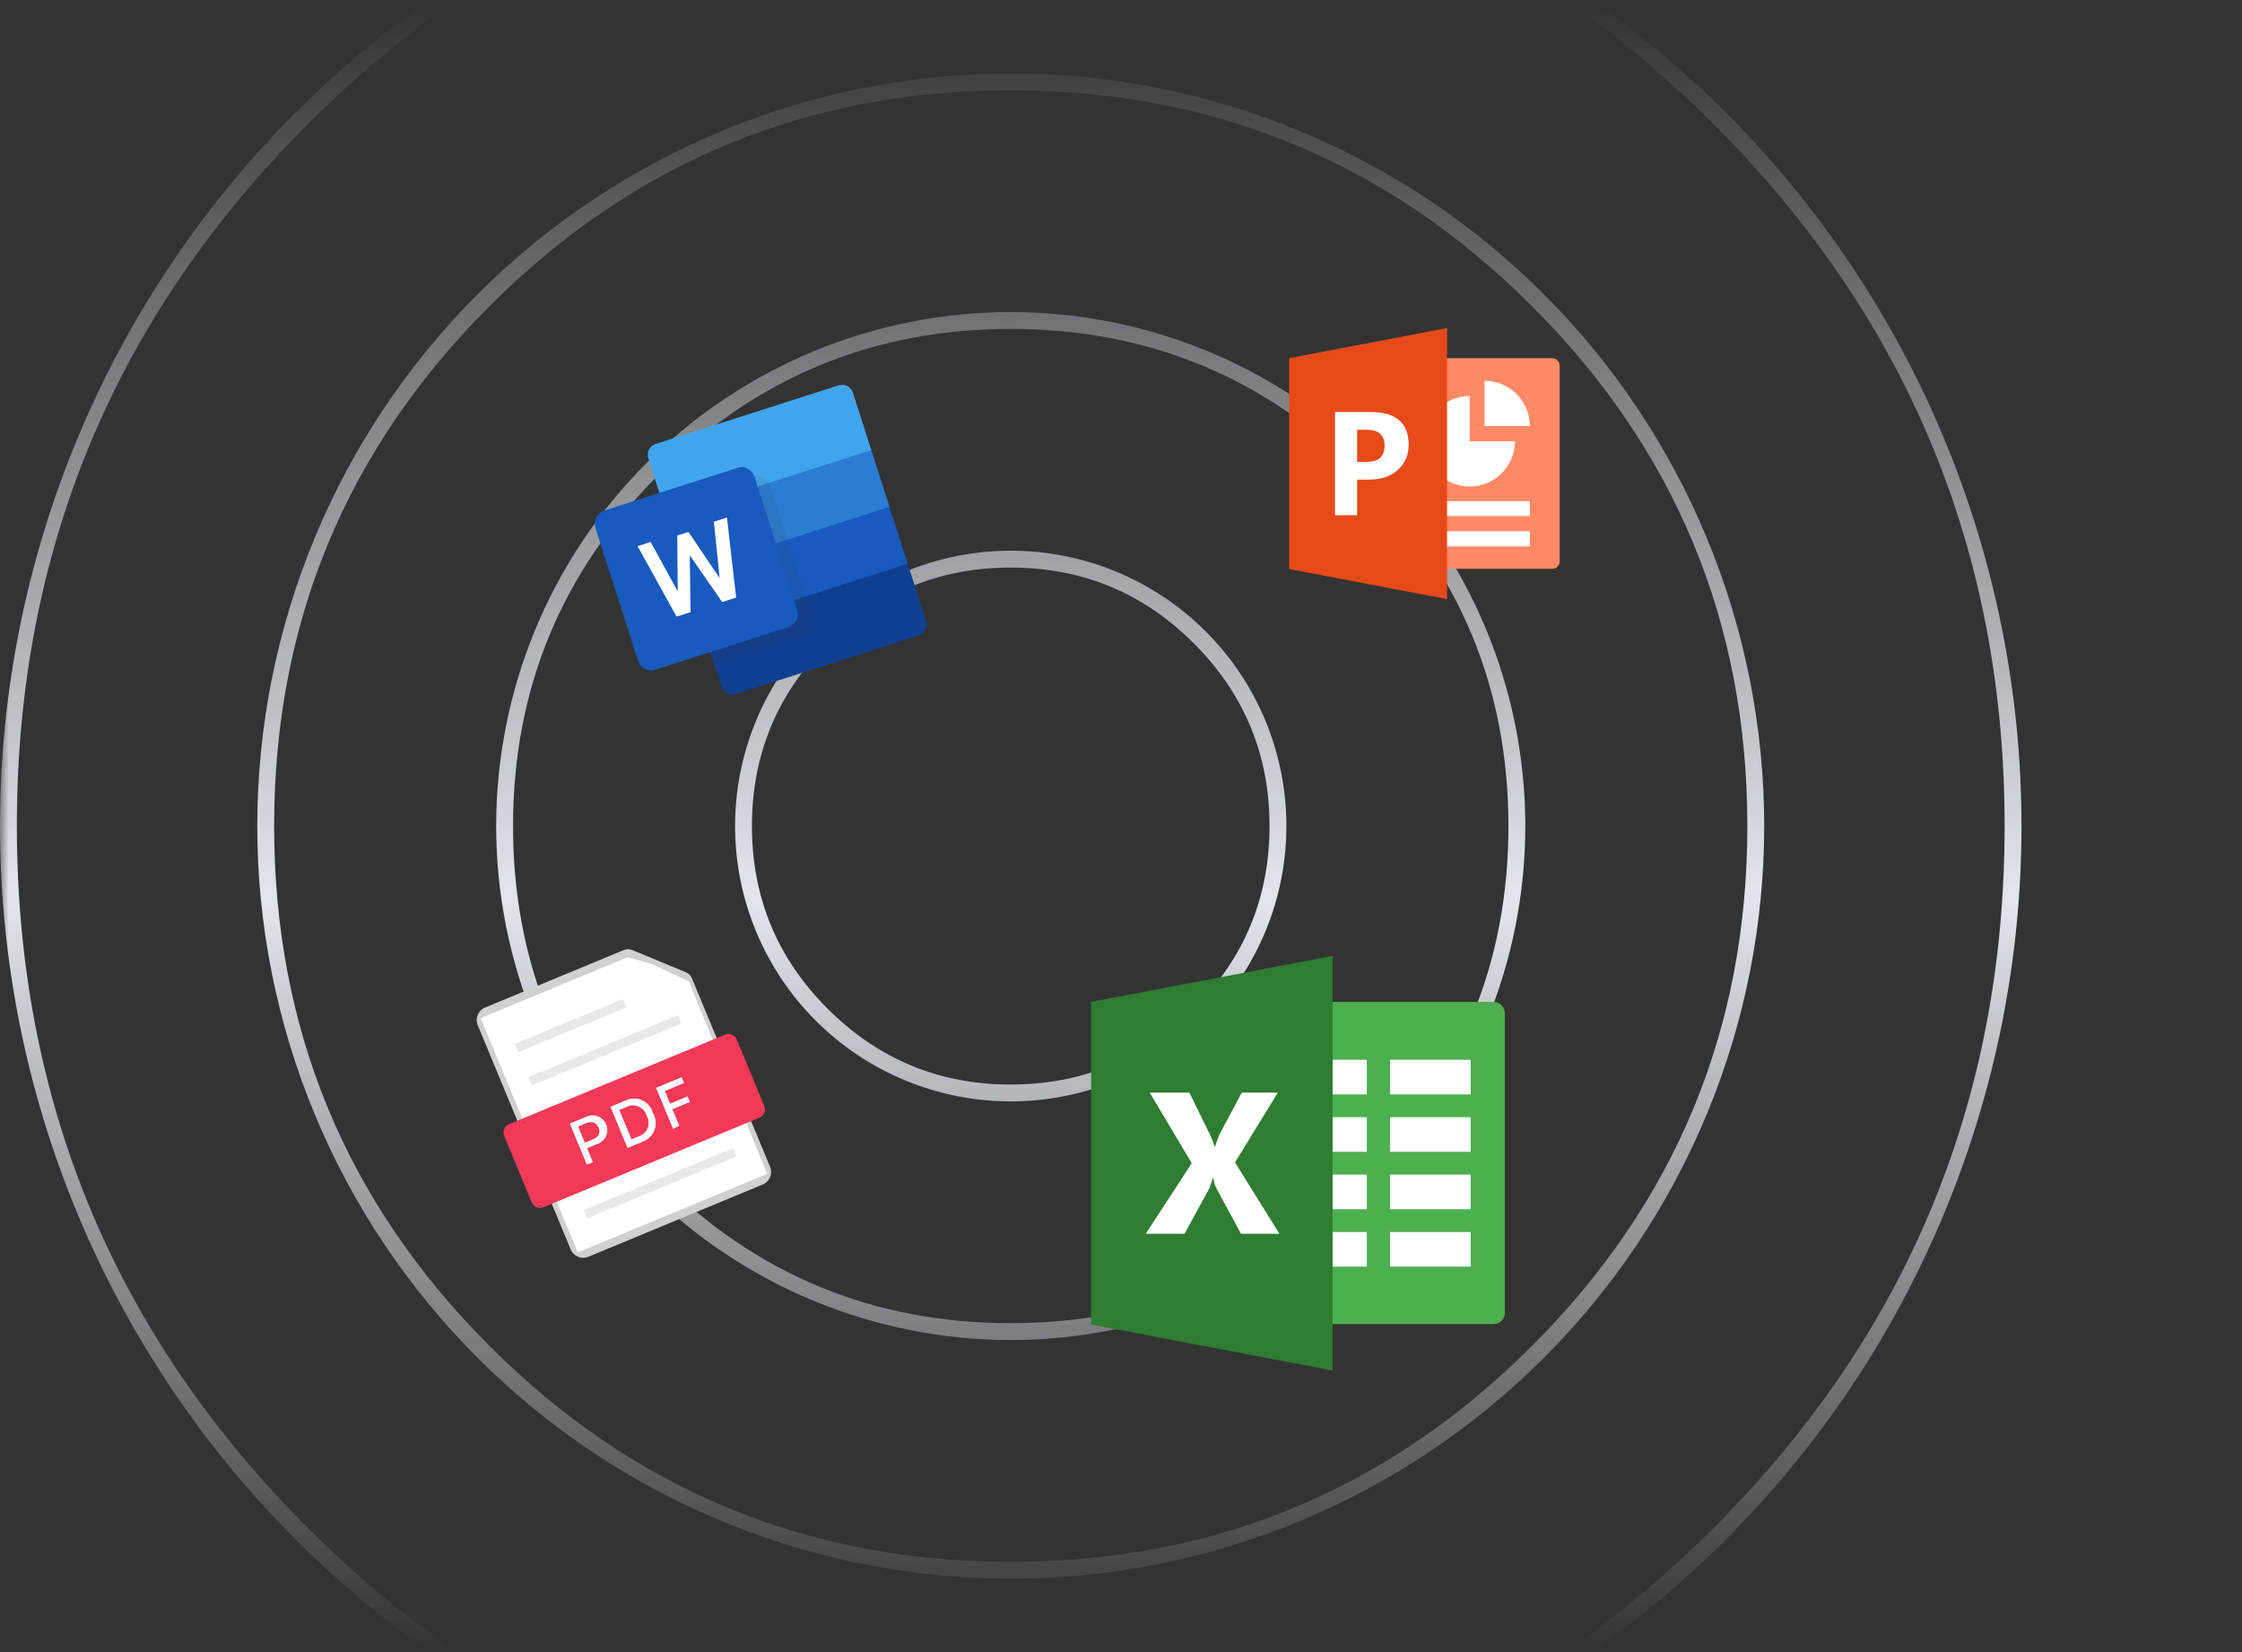 <svg xmlns="http://www.w3.org/2000/svg" xmlns:xlink="http://www.w3.org/1999/xlink" fill="none" version="1.1" width="133" height="98" viewBox="0 0 133 98"><rect x="0" y="0" width="133" height="98" fill="#333333" stroke="none"/><defs><linearGradient x1="0.5" y1="0" x2="0.5" y2="1" id="master_svg0_7_9872"><stop offset="0%" stop-color="#FFFFFF" stop-opacity="0"/><stop offset="54.286%" stop-color="#FFFFFF" stop-opacity="1"/><stop offset="100%" stop-color="#FFFFFF" stop-opacity="0"/></linearGradient><mask id="master_svg1_7_9755" style="mask-type:alpha" maskUnits="objectBoundingBox"><g><rect x="0" y="0" width="133" height="98" rx="0" fill="url(#master_svg0_7_9872)" fill-opacity="1"/></g></mask><clipPath id="master_svg2_7_9925"><rect x="26.546" y="60.674" width="16" height="16" rx="0"/></clipPath><clipPath id="master_svg3_7_9933"><rect x="34" y="27.182" width="17" height="17" rx="0"/></clipPath><clipPath id="master_svg4_7_9913"><rect x="76" y="19" width="17" height="17" rx="0"/></clipPath><clipPath id="master_svg5_7_9919"><rect x="64" y="56" width="26" height="26" rx="0"/></clipPath></defs><g><g mask="url(#master_svg1_7_9755)"><g><path d="M59.959,65.333Q60.36,65.333,60.761,65.314Q61.162,65.294,61.562,65.255Q61.961,65.215,62.358,65.157Q62.755,65.098,63.149,65.019Q63.543,64.941,63.932,64.844Q64.322,64.746,64.706,64.63Q65.09,64.514,65.468,64.379Q65.846,64.243,66.217,64.09Q66.588,63.937,66.95,63.765Q67.313,63.594,67.667,63.405Q68.021,63.216,68.366,63.01Q68.71,62.803,69.044,62.581Q69.378,62.358,69.7,62.119Q70.022,61.88,70.333,61.626Q70.643,61.371,70.941,61.102Q71.238,60.833,71.522,60.549Q71.806,60.266,72.075,59.969Q72.345,59.672,72.6,59.362Q72.854,59.052,73.093,58.73Q73.332,58.408,73.555,58.074Q73.779,57.741,73.985,57.397Q74.191,57.053,74.38,56.699Q74.57,56.346,74.741,55.983Q74.913,55.621,75.067,55.25Q75.22,54.88,75.355,54.503Q75.491,54.125,75.607,53.741Q75.724,53.358,75.821,52.969Q75.919,52.58,75.997,52.186Q76.075,51.793,76.134,51.397Q76.193,51,76.233,50.601Q76.272,50.202,76.292,49.801Q76.311,49.401,76.311,49Q76.311,48.599,76.292,48.199Q76.272,47.798,76.233,47.399Q76.193,47,76.134,46.603Q76.075,46.207,75.997,45.814Q75.919,45.42,75.821,45.031Q75.724,44.642,75.607,44.259Q75.491,43.875,75.355,43.497Q75.22,43.12,75.067,42.749Q74.913,42.379,74.741,42.017Q74.57,41.654,74.38,41.301Q74.191,40.947,73.985,40.603Q73.779,40.259,73.555,39.926Q73.332,39.592,73.093,39.27Q72.854,38.948,72.6,38.638Q72.345,38.328,72.075,38.031Q71.806,37.734,71.522,37.451Q71.238,37.167,70.941,36.898Q70.643,36.629,70.333,36.374Q70.022,36.12,69.7,35.881Q69.378,35.642,69.044,35.419Q68.71,35.197,68.366,34.99Q68.021,34.784,67.667,34.595Q67.313,34.406,66.95,34.235Q66.588,34.063,66.217,33.91Q65.846,33.757,65.468,33.621Q65.09,33.486,64.706,33.37Q64.322,33.254,63.932,33.156Q63.543,33.059,63.149,32.981Q62.755,32.902,62.358,32.843Q61.961,32.785,61.562,32.745Q61.162,32.706,60.761,32.686Q60.36,32.667,59.959,32.667Q59.557,32.667,59.157,32.686Q58.756,32.706,58.356,32.745Q57.957,32.785,57.56,32.843Q57.162,32.902,56.769,32.981Q56.375,33.059,55.986,33.156Q55.596,33.254,55.212,33.37Q54.828,33.486,54.45,33.621Q54.072,33.757,53.701,33.91Q53.33,34.063,52.967,34.235Q52.604,34.406,52.25,34.595Q51.896,34.784,51.552,34.99Q51.208,35.197,50.874,35.419Q50.54,35.642,50.218,35.881Q49.895,36.12,49.585,36.374Q49.275,36.629,48.977,36.898Q48.68,37.167,48.396,37.451Q48.112,37.734,47.843,38.031Q47.573,38.328,47.318,38.638Q47.064,38.948,46.824,39.27Q46.585,39.592,46.362,39.926Q46.139,40.259,45.933,40.603Q45.727,40.947,45.537,41.301Q45.348,41.654,45.176,42.017Q45.005,42.379,44.851,42.749Q44.698,43.12,44.562,43.497Q44.427,43.875,44.311,44.259Q44.194,44.642,44.097,45.031Q43.999,45.42,43.921,45.814Q43.842,46.207,43.783,46.603Q43.725,47,43.685,47.399Q43.646,47.798,43.626,48.199Q43.606,48.599,43.606,49Q43.606,49.401,43.626,49.801Q43.646,50.202,43.685,50.601Q43.725,51,43.783,51.397Q43.842,51.793,43.921,52.186Q43.999,52.58,44.097,52.969Q44.194,53.358,44.311,53.741Q44.427,54.125,44.562,54.503Q44.698,54.88,44.851,55.25Q45.005,55.621,45.176,55.983Q45.348,56.346,45.537,56.699Q45.727,57.053,45.933,57.397Q46.139,57.741,46.362,58.074Q46.585,58.408,46.824,58.73Q47.064,59.052,47.318,59.362Q47.573,59.672,47.843,59.969Q48.112,60.266,48.396,60.549Q48.68,60.833,48.977,61.102Q49.275,61.371,49.585,61.626Q49.895,61.88,50.218,62.119Q50.54,62.358,50.874,62.581Q51.208,62.803,51.552,63.01Q51.896,63.216,52.25,63.405Q52.604,63.594,52.967,63.765Q53.33,63.937,53.701,64.09Q54.072,64.243,54.45,64.379Q54.828,64.514,55.212,64.63Q55.596,64.746,55.986,64.844Q56.375,64.941,56.769,65.019Q57.162,65.098,57.56,65.157Q57.957,65.215,58.356,65.255Q58.756,65.294,59.157,65.314Q59.557,65.333,59.959,65.333ZM70.815,38.158Q75.311,42.649,75.311,49Q75.311,55.351,70.815,59.842Q66.318,64.333,59.959,64.333Q53.599,64.333,49.103,59.842Q44.606,55.351,44.606,49Q44.606,42.649,49.103,38.158Q53.599,33.667,59.959,33.667Q66.318,33.667,70.815,38.158Z" fill-rule="evenodd" fill="#E3E6ED" fill-opacity="1"/></g><g><path d="M59.959,79.489Q60.708,79.489,61.457,79.452Q62.205,79.416,62.951,79.342Q63.697,79.269,64.438,79.159Q65.179,79.049,65.914,78.903Q66.649,78.757,67.376,78.575Q68.103,78.393,68.82,78.176Q69.537,77.959,70.242,77.707Q70.948,77.455,71.64,77.168Q72.332,76.882,73.01,76.562Q73.687,76.242,74.348,75.889Q75.009,75.536,75.652,75.151Q76.294,74.767,76.917,74.351Q77.541,73.935,78.142,73.489Q78.744,73.043,79.324,72.568Q79.903,72.094,80.458,71.591Q81.013,71.088,81.543,70.559Q82.073,70.03,82.576,69.475Q83.079,68.921,83.555,68.342Q84.03,67.764,84.477,67.162Q84.923,66.561,85.339,65.939Q85.756,65.317,86.141,64.675Q86.526,64.033,86.879,63.373Q87.232,62.712,87.553,62.036Q87.873,61.359,88.16,60.668Q88.447,59.976,88.699,59.272Q88.952,58.567,89.169,57.851Q89.387,57.134,89.569,56.408Q89.751,55.682,89.897,54.948Q90.043,54.214,90.153,53.474Q90.263,52.733,90.337,51.989Q90.41,51.244,90.447,50.496Q90.484,49.749,90.484,49Q90.484,48.252,90.447,47.504Q90.41,46.757,90.337,46.012Q90.263,45.267,90.153,44.526Q90.043,43.786,89.897,43.052Q89.751,42.318,89.569,41.592Q89.387,40.866,89.169,40.15Q88.952,39.433,88.699,38.729Q88.447,38.024,88.16,37.333Q87.873,36.641,87.553,35.964Q87.232,35.288,86.879,34.628Q86.526,33.968,86.141,33.326Q85.756,32.684,85.339,32.061Q84.923,31.439,84.477,30.838Q84.03,30.237,83.555,29.658Q83.079,29.08,82.576,28.525Q82.073,27.97,81.543,27.441Q81.013,26.912,80.458,26.409Q79.903,25.907,79.324,25.432Q78.744,24.957,78.142,24.511Q77.541,24.065,76.917,23.65Q76.294,23.234,75.652,22.849Q75.009,22.464,74.348,22.111Q73.687,21.759,73.01,21.438Q72.332,21.118,71.64,20.832Q70.948,20.546,70.242,20.293Q69.537,20.041,68.82,19.824Q68.103,19.607,67.376,19.425Q66.649,19.243,65.914,19.097Q65.179,18.951,64.438,18.841Q63.697,18.731,62.951,18.658Q62.205,18.585,61.457,18.548Q60.708,18.511,59.959,18.511Q59.21,18.511,58.461,18.548Q57.713,18.585,56.967,18.658Q56.221,18.731,55.48,18.841Q54.739,18.951,54.004,19.097Q53.269,19.243,52.542,19.425Q51.815,19.607,51.098,19.824Q50.381,20.041,49.676,20.293Q48.97,20.546,48.278,20.832Q47.585,21.118,46.908,21.438Q46.231,21.759,45.57,22.111Q44.909,22.464,44.266,22.849Q43.623,23.234,43,23.65Q42.377,24.065,41.775,24.511Q41.174,24.957,40.594,25.432Q40.015,25.907,39.46,26.409Q38.905,26.912,38.375,27.441Q37.845,27.97,37.342,28.525Q36.838,29.08,36.363,29.658Q35.888,30.237,35.441,30.838Q34.995,31.439,34.579,32.061Q34.162,32.684,33.777,33.326Q33.392,33.968,33.039,34.628Q32.685,35.288,32.365,35.964Q32.045,36.641,31.758,37.333Q31.471,38.024,31.219,38.729Q30.966,39.433,30.749,40.15Q30.531,40.866,30.349,41.592Q30.167,42.318,30.021,43.052Q29.875,43.786,29.765,44.526Q29.655,45.267,29.581,46.012Q29.508,46.757,29.471,47.504Q29.434,48.252,29.434,49Q29.434,49.749,29.471,50.496Q29.508,51.244,29.581,51.989Q29.655,52.733,29.765,53.474Q29.875,54.214,30.021,54.948Q30.167,55.682,30.349,56.408Q30.531,57.134,30.749,57.851Q30.966,58.567,31.219,59.272Q31.471,59.976,31.758,60.668Q32.045,61.359,32.365,62.036Q32.685,62.712,33.039,63.372Q33.392,64.033,33.777,64.675Q34.162,65.317,34.579,65.939Q34.995,66.561,35.441,67.162Q35.888,67.764,36.363,68.342Q36.838,68.921,37.342,69.475Q37.845,70.03,38.375,70.559Q38.905,71.088,39.46,71.591Q40.015,72.094,40.594,72.568Q41.174,73.043,41.775,73.489Q42.377,73.935,43,74.351Q43.623,74.767,44.266,75.151Q44.909,75.536,45.57,75.889Q46.231,76.242,46.908,76.562Q47.585,76.882,48.278,77.168Q48.97,77.455,49.676,77.707Q50.381,77.959,51.098,78.176Q51.815,78.393,52.542,78.575Q53.269,78.757,54.004,78.903Q54.739,79.049,55.48,79.159Q56.221,79.269,56.967,79.342Q57.713,79.416,58.461,79.452Q59.21,79.489,59.959,79.489ZM80.836,28.149Q89.483,36.786,89.484,49Q89.484,61.214,80.836,69.852Q72.189,78.489,59.959,78.489Q47.729,78.489,39.081,69.852Q30.434,61.214,30.434,49Q30.434,36.786,39.081,28.149Q47.729,19.511,59.959,19.511Q72.189,19.511,80.836,28.149Z" fill-rule="evenodd" fill="#E3E6ED" fill-opacity="1"/></g><g><path d="M59.959,93.644Q61.056,93.644,62.152,93.591Q63.248,93.537,64.34,93.429Q65.432,93.322,66.517,93.161Q67.603,93,68.679,92.787Q69.755,92.573,70.819,92.307Q71.884,92.04,72.934,91.722Q73.984,91.404,75.017,91.035Q76.05,90.665,77.064,90.246Q78.077,89.827,79.069,89.358Q80.061,88.889,81.029,88.373Q81.997,87.856,82.938,87.293Q83.879,86.729,84.791,86.12Q85.703,85.512,86.585,84.859Q87.466,84.206,88.314,83.511Q89.162,82.815,89.975,82.079Q90.788,81.343,91.564,80.568Q92.34,79.793,93.077,78.981Q93.814,78.169,94.51,77.322Q95.206,76.475,95.86,75.595Q96.513,74.714,97.123,73.803Q97.733,72.892,98.297,71.952Q98.861,71.012,99.378,70.045Q99.895,69.079,100.364,68.088Q100.833,67.097,101.253,66.085Q101.673,65.072,102.043,64.04Q102.413,63.008,102.731,61.96Q103.05,60.911,103.316,59.848Q103.583,58.785,103.797,57.71Q104.011,56.635,104.172,55.551Q104.333,54.467,104.44,53.376Q104.548,52.285,104.602,51.191Q104.656,50.096,104.656,49Q104.656,47.904,104.602,46.809Q104.548,45.715,104.44,44.624Q104.333,43.533,104.172,42.449Q104.011,41.365,103.797,40.29Q103.583,39.215,103.316,38.152Q103.05,37.089,102.731,36.04Q102.413,34.992,102.043,33.96Q101.673,32.928,101.253,31.915Q100.833,30.903,100.364,29.912Q99.895,28.921,99.378,27.955Q98.861,26.988,98.297,26.048Q97.733,25.108,97.123,24.197Q96.513,23.286,95.86,22.405Q95.206,21.525,94.51,20.678Q93.814,19.831,93.077,19.019Q92.34,18.207,91.564,17.432Q90.788,16.657,89.975,15.921Q89.162,15.185,88.314,14.489Q87.466,13.794,86.585,13.141Q85.703,12.488,84.791,11.879Q83.879,11.271,82.938,10.707Q81.997,10.144,81.029,9.627Q80.061,9.11,79.069,8.642Q78.077,8.173,77.064,7.754Q76.05,7.335,75.017,6.965Q73.984,6.596,72.934,6.278Q71.884,5.96,70.819,5.693Q69.755,5.427,68.679,5.213Q67.603,5,66.517,4.839Q65.432,4.678,64.34,4.571Q63.248,4.463,62.152,4.409Q61.056,4.356,59.959,4.356Q58.862,4.356,57.766,4.409Q56.67,4.463,55.578,4.571Q54.486,4.678,53.401,4.839Q52.315,5,51.239,5.213Q50.163,5.427,49.099,5.693Q48.034,5.96,46.984,6.278Q45.934,6.596,44.901,6.965Q43.868,7.335,42.854,7.754Q41.841,8.173,40.849,8.642Q39.857,9.11,38.889,9.627Q37.921,10.144,36.98,10.707Q36.039,11.271,35.127,11.879Q34.214,12.488,33.333,13.141Q32.452,13.794,31.604,14.489Q30.755,15.185,29.942,15.921Q29.129,16.657,28.354,17.432Q27.578,18.207,26.841,19.019Q26.104,19.831,25.408,20.678Q24.712,21.525,24.058,22.405Q23.405,23.286,22.795,24.197Q22.185,25.108,21.621,26.048Q21.057,26.988,20.54,27.955Q20.023,28.921,19.554,29.912Q19.085,30.903,18.665,31.915Q18.245,32.928,17.875,33.96Q17.505,34.992,17.187,36.04Q16.868,37.089,16.602,38.152Q16.335,39.215,16.121,40.29Q15.907,41.365,15.746,42.449Q15.585,43.533,15.478,44.624Q15.37,45.715,15.316,46.809Q15.262,47.904,15.262,49Q15.262,50.096,15.316,51.191Q15.37,52.285,15.478,53.376Q15.585,54.467,15.746,55.551Q15.907,56.635,16.121,57.71Q16.335,58.785,16.602,59.848Q16.868,60.911,17.187,61.96Q17.505,63.008,17.875,64.04Q18.245,65.072,18.665,66.085Q19.085,67.097,19.554,68.088Q20.023,69.079,20.54,70.045Q21.057,71.012,21.621,71.952Q22.185,72.892,22.795,73.803Q23.405,74.714,24.058,75.595Q24.712,76.475,25.408,77.322Q26.104,78.169,26.841,78.981Q27.578,79.793,28.354,80.568Q29.129,81.343,29.942,82.079Q30.755,82.815,31.604,83.511Q32.452,84.206,33.333,84.859Q34.214,85.512,35.127,86.12Q36.039,86.729,36.98,87.293Q37.921,87.856,38.889,88.373Q39.857,88.889,40.849,89.358Q41.841,89.827,42.854,90.246Q43.868,90.665,44.901,91.035Q45.934,91.404,46.984,91.722Q48.034,92.04,49.099,92.307Q50.163,92.573,51.239,92.787Q52.315,93,53.401,93.161Q54.486,93.322,55.578,93.429Q56.67,93.537,57.766,93.591Q58.862,93.644,59.959,93.644ZM90.858,18.139Q103.656,30.922,103.656,49Q103.656,67.078,90.858,79.861Q78.059,92.644,59.959,92.644Q41.859,92.644,29.06,79.861Q16.262,67.078,16.262,49Q16.262,30.922,29.06,18.139Q41.859,5.356,59.959,5.356Q78.059,5.356,90.858,18.139Z" fill-rule="evenodd" fill="#E3E6ED" fill-opacity="1"/></g><g><path d="M59.959,108.889Q61.431,108.889,62.901,108.817Q64.371,108.744,65.836,108.6Q67.301,108.456,68.757,108.241Q70.213,108.025,71.656,107.738Q73.1,107.451,74.528,107.094Q75.956,106.737,77.364,106.31Q78.773,105.883,80.159,105.388Q81.544,104.893,82.904,104.33Q84.264,103.767,85.595,103.139Q86.925,102.51,88.224,101.817Q89.522,101.124,90.784,100.368Q92.047,99.612,93.27,98.796Q94.494,97.979,95.677,97.103Q96.859,96.227,97.997,95.295Q99.134,94.362,100.225,93.375Q101.316,92.387,102.356,91.348Q103.397,90.308,104.386,89.219Q105.374,88.13,106.308,86.993Q107.242,85.857,108.119,84.676Q108.995,83.495,109.813,82.273Q110.631,81.05,111.388,79.789Q112.144,78.528,112.838,77.231Q113.532,75.935,114.161,74.606Q114.791,73.277,115.354,71.919Q115.917,70.56,116.413,69.176Q116.909,67.792,117.336,66.385Q117.763,64.978,118.121,63.552Q118.479,62.126,118.766,60.684Q119.053,59.242,119.269,57.788Q119.485,56.333,119.629,54.87Q119.774,53.407,119.846,51.939Q119.918,50.47,119.918,49Q119.918,47.53,119.846,46.061Q119.774,44.593,119.629,43.13Q119.485,41.667,119.269,40.213Q119.053,38.758,118.766,37.316Q118.479,35.874,118.121,34.448Q117.763,33.022,117.336,31.615Q116.909,30.208,116.413,28.824Q115.917,27.44,115.354,26.082Q114.791,24.723,114.161,23.394Q113.532,22.065,112.838,20.769Q112.144,19.472,111.388,18.211Q110.631,16.95,109.813,15.728Q108.995,14.505,108.119,13.324Q107.242,12.143,106.308,11.007Q105.374,9.87,104.386,8.781Q103.397,7.692,102.356,6.652Q101.316,5.613,100.225,4.625Q99.134,3.638,97.997,2.705Q96.859,1.773,95.677,0.897Q94.494,0.021,93.27,-0.796Q92.047,-1.613,90.784,-2.368Q89.522,-3.124,88.224,-3.817Q86.925,-4.51,85.595,-5.139Q84.264,-5.767,82.904,-6.33Q81.544,-6.893,80.159,-7.388Q78.773,-7.883,77.364,-8.31Q75.956,-8.737,74.528,-9.094Q73.1,-9.451,71.656,-9.738Q70.213,-10.025,68.757,-10.241Q67.301,-10.456,65.836,-10.601Q64.371,-10.745,62.901,-10.817Q61.431,-10.889,59.959,-10.889Q58.487,-10.889,57.017,-10.817Q55.547,-10.745,54.082,-10.601Q52.617,-10.456,51.161,-10.241Q49.705,-10.025,48.262,-9.738Q46.818,-9.451,45.39,-9.094Q43.962,-8.737,42.554,-8.31Q41.145,-7.883,39.759,-7.388Q38.374,-6.893,37.014,-6.33Q35.654,-5.767,34.323,-5.139Q32.993,-4.51,31.695,-3.817Q30.396,-3.124,29.134,-2.368Q27.871,-1.613,26.648,-0.796Q25.424,0.021,24.241,0.897Q23.059,1.773,21.921,2.705Q20.784,3.638,19.693,4.625Q18.602,5.613,17.562,6.652Q16.521,7.692,15.532,8.781Q14.544,9.87,13.61,11.007Q12.676,12.143,11.8,13.324Q10.923,14.505,10.105,15.728Q9.287,16.95,8.53,18.211Q7.774,19.472,7.08,20.769Q6.386,22.065,5.757,23.394Q5.127,24.723,4.564,26.082Q4.001,27.44,3.505,28.824Q3.009,30.208,2.582,31.615Q2.155,33.022,1.797,34.448Q1.439,35.874,1.152,37.316Q0.865,38.758,0.649,40.213Q0.433,41.667,0.289,43.13Q0.144,44.593,0.072,46.061Q0,47.53,0,49Q0,50.47,0.072,51.939Q0.144,53.407,0.289,54.87Q0.433,56.333,0.649,57.788Q0.865,59.242,1.152,60.684Q1.439,62.126,1.797,63.552Q2.155,64.978,2.582,66.385Q3.009,67.792,3.505,69.176Q4.001,70.56,4.564,71.919Q5.127,73.277,5.757,74.606Q6.386,75.935,7.08,77.231Q7.774,78.528,8.53,79.789Q9.287,81.05,10.105,82.273Q10.923,83.495,11.8,84.676Q12.676,85.857,13.61,86.993Q14.544,88.13,15.532,89.219Q16.521,90.308,17.562,91.348Q18.602,92.387,19.693,93.375Q20.784,94.362,21.921,95.295Q23.059,96.227,24.241,97.103Q25.424,97.979,26.648,98.796Q27.871,99.612,29.134,100.368Q30.396,101.124,31.695,101.817Q32.993,102.51,34.323,103.139Q35.654,103.767,37.014,104.33Q38.374,104.893,39.759,105.388Q41.145,105.883,42.554,106.31Q43.962,106.737,45.39,107.094Q46.818,107.451,48.262,107.738Q49.705,108.025,51.161,108.241Q52.617,108.456,54.082,108.6Q55.547,108.744,57.017,108.817Q58.487,108.889,59.959,108.889ZM101.65,7.36Q118.918,24.608,118.918,49Q118.918,73.392,101.65,90.64Q84.381,107.889,59.959,107.889Q35.537,107.889,18.268,90.64Q1,73.392,1,49Q1,24.608,18.268,7.36Q35.537,-9.889,59.959,-9.889Q84.381,-9.889,101.65,7.36Z" fill-rule="evenodd" fill="#E3E6ED" fill-opacity="1"/></g></g><g transform="matrix(0.924,-0.383,0.383,0.924,-21.211,14.791)"><g clip-path="url(#master_svg2_7_9925)"><g><path d="M40.146,76.673L28.946,76.673C28.505,76.673,28.146,76.315,28.146,75.873L28.146,61.473C28.146,61.032,28.505,60.673,28.946,60.673L37.848,60.673C38.023,60.673,38.192,60.742,38.317,60.865L40.754,63.303C40.878,63.428,40.947,63.596,40.946,63.772L40.946,75.873C40.946,76.315,40.588,76.673,40.146,76.673ZM28.946,61.207C28.799,61.207,28.68,61.326,28.68,61.473L28.68,75.873C28.68,76.021,28.799,76.14,28.946,76.14L40.146,76.14C40.294,76.14,40.413,76.021,40.413,75.873L40.413,63.772C40.415,63.738,40.401,63.704,40.376,63.681L37.938,61.244C37.916,61.218,37.882,61.205,37.848,61.207L28.946,61.207Z" fill="#D0D0D0" fill-opacity="1" style="mix-blend-mode:passthrough"/></g><g><path d="M40.68,63.874L38.013,63.874C37.866,63.874,37.746,63.754,37.746,63.607L37.746,60.94L38.28,60.94L38.28,63.34L40.68,63.34L40.68,63.874Z" fill="#D0D0D0" fill-opacity="1" style="mix-blend-mode:passthrough"/></g><g><path d="M28.467,76.193L40.627,76.193L40.707,63.873L39.107,62.113L37.907,61.153L28.467,61.153L28.467,76.193Z" fill="#FFFFFF" fill-opacity="1"/></g><g><path d="M29.746,63.34L36.68,63.34L36.68,63.873L29.746,63.873L29.746,63.34ZM29.746,65.473L39.346,65.473L39.346,66.007L29.746,66.007L29.746,65.473ZM29.746,67.607L39.346,67.607L39.346,68.14L29.746,68.14L29.746,67.607ZM29.746,69.74L39.346,69.74L39.346,70.273L29.746,70.273L29.746,69.74ZM29.746,74.007L39.346,74.007L39.346,74.54L29.746,74.54L29.746,74.007ZM29.746,71.873L39.346,71.873L39.346,72.407L29.746,72.407L29.746,71.873Z" fill="#E8E8E8" fill-opacity="1" style="mix-blend-mode:passthrough"/></g><g><path d="M27.613,67.874L41.48,67.874Q41.747,67.874,41.747,68.14L41.747,72.407Q41.747,72.674,41.48,72.674L27.613,72.674Q27.347,72.674,27.347,72.407L27.347,68.14Q27.347,67.874,27.613,67.874Z" fill="#F33958" fill-opacity="1" style="mix-blend-mode:passthrough"/></g><g><path d="M41.48,68.14L41.48,72.407L27.613,72.407L27.613,68.14L41.48,68.14ZM41.48,67.607L27.613,67.607C27.318,67.607,27.08,67.846,27.08,68.14L27.08,72.407C27.08,72.701,27.318,72.94,27.613,72.94L41.48,72.94C41.774,72.94,42.013,72.701,42.013,72.407L42.013,68.14C42.013,67.846,41.774,67.607,41.48,67.607Z" fill="#F33958" fill-opacity="1" style="mix-blend-mode:passthrough"/></g><g><path d="M31.987,68.956C32.495,68.916,32.93,69.318,32.93,69.828C32.93,70.338,32.495,70.74,31.987,70.7L31.347,70.7L31.347,71.591L30.957,71.591L30.957,68.956L31.987,68.956ZM31.347,70.343L31.88,70.343C32.232,70.343,32.44,70.161,32.44,69.836C32.44,69.511,32.237,69.303,31.88,69.303L31.347,69.303L31.347,70.343ZM34.515,68.956C35.252,68.902,35.852,69.541,35.752,70.273C35.851,71.007,35.254,71.649,34.515,71.601L33.565,71.601L33.565,68.956L34.515,68.956ZM33.981,71.217L34.477,71.217C34.999,71.246,35.416,70.79,35.341,70.273C35.409,69.758,34.991,69.307,34.472,69.335L33.976,69.335L33.981,71.217ZM36.493,71.591L36.493,68.956L38.136,68.956L38.136,69.329L36.904,69.329L36.904,70.14L38.029,70.14L38.029,70.497L36.904,70.497L36.904,71.564L36.493,71.591Z" fill="#FFFFFF" fill-opacity="1" style="mix-blend-mode:passthrough"/></g></g></g><g transform="matrix(0.952,-0.305,0.305,0.952,-6.667,11.656)" clip-path="url(#master_svg3_7_9933)"><g><path d="M51,32.14L51,28.598C51,28.173,50.717,27.89,50.292,27.89L38.958,27.89C38.533,27.89,38.25,28.173,38.25,28.598L38.25,32.14L44.625,33.556L51,32.14Z" fill="#41A5EE" fill-opacity="1" style="mix-blend-mode:passthrough"/></g><g><path d="M51,32.14L38.25,32.14L38.25,35.682L44.979,37.098L51,35.682L51,32.14Z" fill="#2B7CD3" fill-opacity="1" style="mix-blend-mode:passthrough"/></g><g><path d="M51,35.682L38.25,35.682L38.25,39.223L44.625,40.286L51,39.223L51,35.682Z" fill="#185ABD" fill-opacity="1" style="mix-blend-mode:passthrough"/></g><g><path d="M51,39.223L38.25,39.223L38.25,42.765C38.25,43.19,38.533,43.473,38.958,43.473L50.292,43.473C50.717,43.473,51,43.19,51,42.765L51,39.223Z" fill="#103F91" fill-opacity="1" style="mix-blend-mode:passthrough"/></g><g style="opacity:0.1;"><path d="M43.775,31.431L38.25,31.431L38.25,41.348L43.633,41.348C44.129,41.348,44.625,40.852,44.625,40.356L44.625,32.281C44.625,31.786,44.271,31.431,43.775,31.431Z" fill="#3D3D3D" fill-opacity="1" style="mix-blend-mode:passthrough"/></g><g><path d="M43.067,40.64L34.85,40.64C34.354,40.64,34,40.286,34,39.79L34,31.573C34,31.078,34.354,30.723,34.85,30.723L43.138,30.723C43.562,30.723,43.917,31.078,43.917,31.573L43.917,39.861C43.917,40.286,43.562,40.64,43.067,40.64Z" fill="#185ABD" fill-opacity="1" style="mix-blend-mode:passthrough"/></g><g><path d="M40.692,38.026L39.822,38.026L38.836,34.802L37.85,38.026L36.98,38.026L36.052,33.337L36.864,33.337L37.502,36.619L38.488,33.454L39.184,33.454L40.112,36.619L40.808,33.337L41.621,33.337L40.692,38.026Z" fill="#FFFFFF" fill-opacity="1" style="mix-blend-mode:passthrough"/></g></g><g clip-path="url(#master_svg4_7_9913)"><g><path d="M92.082,21.244L84.942,21.244L84.942,33.739L92.082,33.739C92.337,33.739,92.524,33.535,92.524,33.297L92.524,21.703C92.524,21.448,92.337,21.244,92.082,21.244Z" fill="#FF8A65" fill-opacity="1" style="mix-blend-mode:passthrough"/></g><g><path d="M84.5,29.727L90.756,29.727L90.756,30.611L84.5,30.611L84.5,29.727ZM84.5,31.512L90.756,31.512L90.756,32.413L84.5,32.413L84.5,31.512ZM87.186,23.488C85.707,23.488,84.5,24.695,84.5,26.174C84.5,27.653,85.707,28.86,87.186,28.86C88.665,28.86,89.872,27.653,89.872,26.174L87.186,26.174L87.186,23.488Z" fill="#FFFFFF" fill-opacity="1" style="mix-blend-mode:passthrough"/></g><g><path d="M88.07,22.587L88.07,25.273L90.756,25.273C90.756,23.794,89.549,22.587,88.07,22.587Z" fill="#FFFFFF" fill-opacity="1" style="mix-blend-mode:passthrough"/></g><g><path d="M85.843,35.541L76.476,33.756L76.476,21.244L85.843,19.459L85.843,35.541Z" fill="#E64A19" fill-opacity="1" style="mix-blend-mode:passthrough"/></g><g><path d="M81.304,24.44L79.196,24.44L79.196,30.56L80.505,30.56L80.505,28.452L81.185,28.452C81.916,28.452,82.494,28.265,82.919,27.874C83.344,27.5,83.565,26.99,83.565,26.378C83.565,25.086,82.8,24.44,81.304,24.44ZM81.066,27.398L80.505,27.398L80.505,25.494L81.066,25.494C81.78,25.494,82.137,25.8,82.137,26.429C82.137,27.092,81.78,27.398,81.066,27.398Z" fill="#FFFFFF" fill-opacity="1" style="mix-blend-mode:passthrough"/></g></g><g clip-path="url(#master_svg5_7_9919)"><g><path d="M88.596,59.432L77.676,59.432L77.676,78.542L88.596,78.542C88.986,78.542,89.272,78.23,89.272,77.866L89.272,60.134C89.272,59.744,88.986,59.432,88.596,59.432Z" fill="#4CAF50" fill-opacity="1" style="mix-blend-mode:passthrough"/></g><g><path d="M82.46,62.864L87.244,62.864L87.244,64.918L82.46,64.918L82.46,62.864ZM82.46,69.676L87.244,69.676L87.244,71.73L82.46,71.73L82.46,69.676ZM82.46,73.082L87.244,73.082L87.244,75.136L82.46,75.136L82.46,73.082ZM82.46,66.27L87.244,66.27L87.244,68.324L82.46,68.324L82.46,66.27ZM77.676,62.864L81.082,62.864L81.082,64.918L77.676,64.918L77.676,62.864ZM77.676,69.676L81.082,69.676L81.082,71.73L77.676,71.73L77.676,69.676ZM77.676,73.082L81.082,73.082L81.082,75.136L77.676,75.136L77.676,73.082ZM77.676,66.27L81.082,66.27L81.082,68.324L77.676,68.324L77.676,66.27Z" fill="#FFFFFF" fill-opacity="1" style="mix-blend-mode:passthrough"/></g><g><path d="M79.054,81.298L64.728,78.568L64.728,59.432L79.054,56.702L79.054,81.298Z" fill="#2E7D32" fill-opacity="1" style="mix-blend-mode:passthrough"/></g><g><path d="M73.618,73.186L72.146,70.465C72.098,70.372,72.027,70.186,71.98,69.907L71.932,69.907C71.908,70.047,71.837,70.233,71.742,70.488L70.27,73.186L67.966,73.186L70.697,69L68.204,64.813L70.555,64.813L71.79,67.325C71.885,67.535,71.98,67.767,72.051,68.023L72.075,68.023C72.122,67.86,72.217,67.628,72.336,67.302L73.666,64.813L75.803,64.813L73.262,68.953L75.898,73.186L73.618,73.186Z" fill="#FFFFFF" fill-opacity="1" style="mix-blend-mode:passthrough"/></g></g></g></svg>